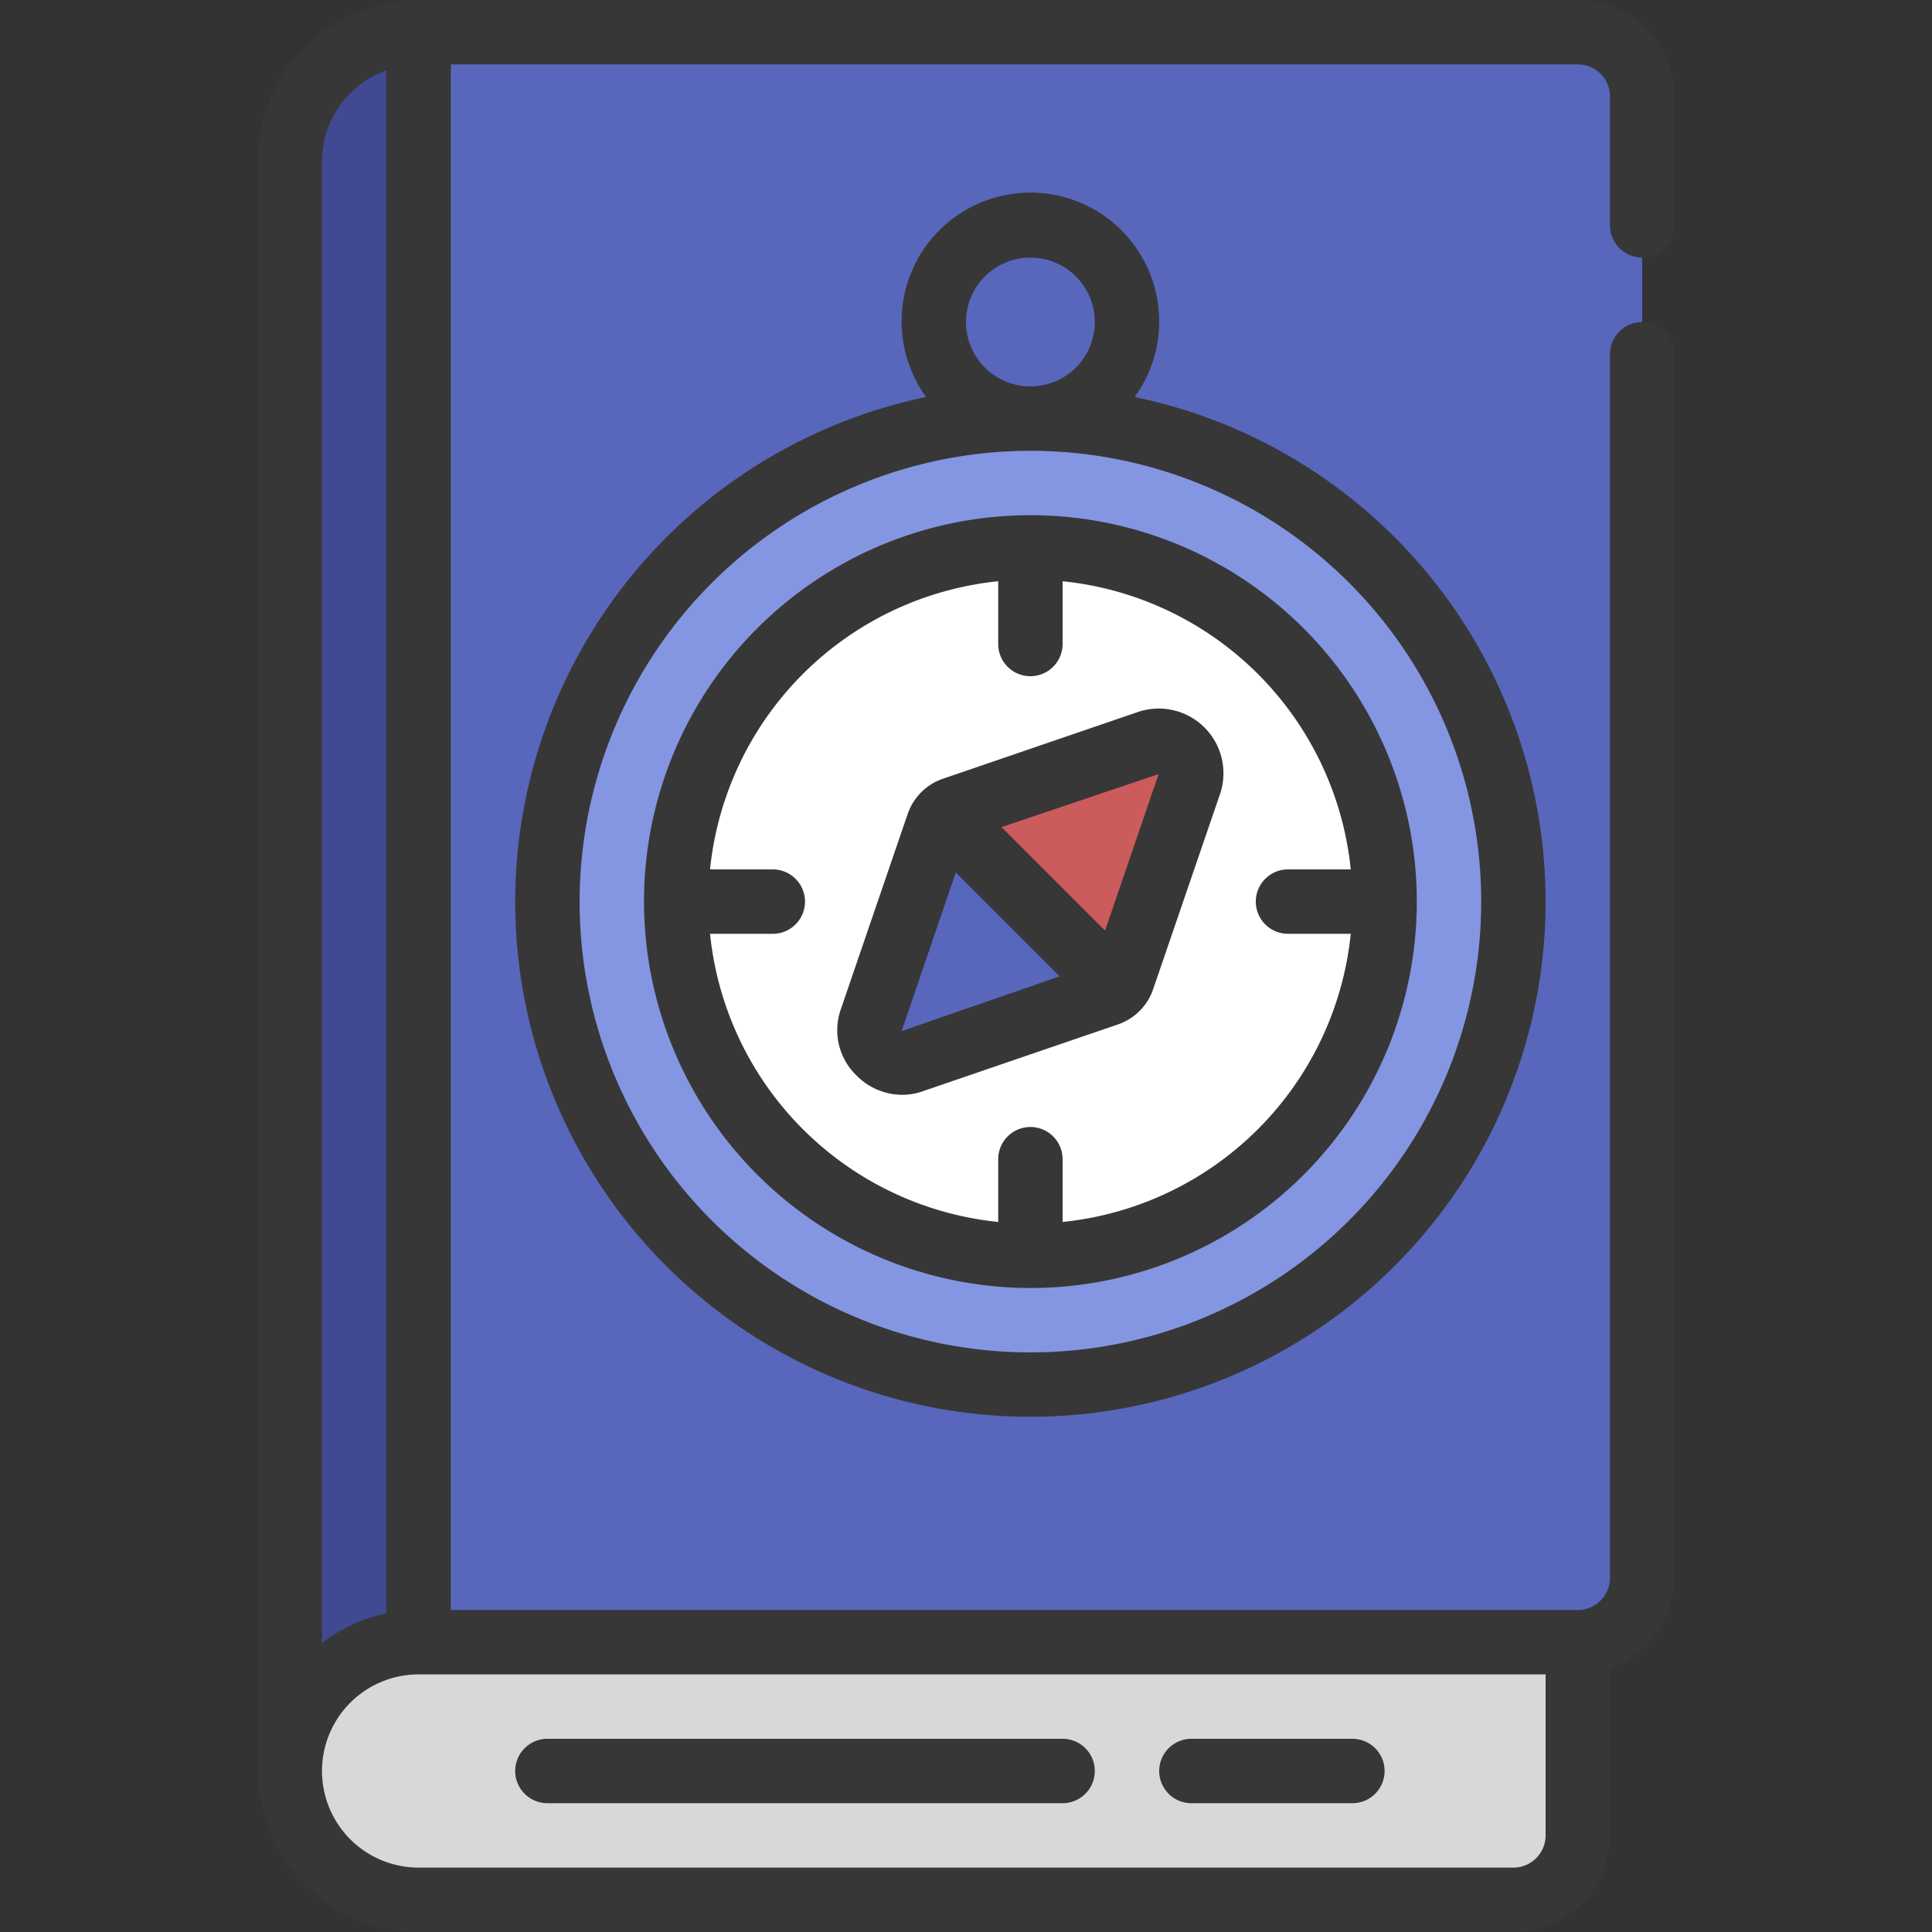 <svg id="icons" height="512" viewBox="0 0 60 60" width="512" xmlns="http://www.w3.org/2000/svg"><rect x="0" y="0" width="60" height="60" fill="#333333" stroke="none"/><path d="m49 50v7a2.006 2.006 0 0 1 -2 2h-34a4 4 0 0 1 -4-4v-5z" fill="#d8d8d8"/><path d="m13 1h2v50h-2a3.995 3.995 0 0 0 -4 4v-50a4 4 0 0 1 4-4z" fill="#414993"/><path d="m51 3v46a2.006 2.006 0 0 1 -2 2h-36v-50h36a2.006 2.006 0 0 1 2 2z" fill="#5867bc"/><circle cx="32" cy="28" fill="#8496e2" r="15"/><circle cx="32" cy="28" fill="#fff" r="11"/><path d="m36.95 24.3-2.08 6.07a.625.625 0 0 1 -.19.31l-5.36-5.36a.625.625 0 0 1 .31-.19l6.07-2.08a1.007 1.007 0 0 1 1.25 1.25z" fill="#cc5b5b"/><path d="m34.68 30.68a.625.625 0 0 1 -.31.19l-6.07 2.08a1.007 1.007 0 0 1 -1.25-1.25l2.08-6.07a.625.625 0 0 1 .19-.31z" fill="#5867bc"/><g fill="#373737"><path d="m16 28a16 16 0 1 0 19.238-15.67 4 4 0 1 0 -6.476 0 16.027 16.027 0 0 0 -12.762 15.67zm14-18a2 2 0 1 1 2 2 2 2 0 0 1 -2-2zm2 4a14 14 0 1 1 -14 14 14.015 14.015 0 0 1 14-14z"/><path d="m32 40a12 12 0 1 0 -12-12 12.013 12.013 0 0 0 12 12zm-1-21.949v1.949a1 1 0 0 0 2 0v-1.949a10.015 10.015 0 0 1 8.949 8.949h-1.949a1 1 0 0 0 0 2h1.949a10.015 10.015 0 0 1 -8.949 8.949v-1.949a1 1 0 0 0 -2 0v1.949a10.015 10.015 0 0 1 -8.949-8.949h1.949a1 1 0 0 0 0-2h-1.949a10.015 10.015 0 0 1 8.949-8.949z"/><path d="m28.009 34a1.857 1.857 0 0 0 .617-.1l6.048-2.07a1.761 1.761 0 0 0 1.145-1.13l2.081-6.073a2.01 2.01 0 0 0 -2.526-2.527l-6.048 2.07a1.761 1.761 0 0 0 -1.145 1.131l-2.075 6.062a1.95 1.95 0 0 0 .494 2.037 1.994 1.994 0 0 0 1.409.6zm7.973-9.959-1.663 4.859-3.219-3.214zm-6.3 3.054 3.226 3.226-4.908 1.701z"/><path d="m51 8a1 1 0 0 0 1-1v-4a3 3 0 0 0 -3-3h-36a5.006 5.006 0 0 0 -5 5v50a5.006 5.006 0 0 0 5 5h34a3 3 0 0 0 3-3v-5.171a3.006 3.006 0 0 0 2-2.829v-38a1 1 0 0 0 -2 0v38a1 1 0 0 1 -1 1h-35v-48h35a1 1 0 0 1 1 1v4a1 1 0 0 0 1 1zm-39-5.816v47.916a4.954 4.954 0 0 0 -2 .925v-46.025a3 3 0 0 1 2-2.816zm36 54.816a1 1 0 0 1 -1 1h-34a3 3 0 0 1 0-6h35z"/><path d="m37 56h5a1 1 0 0 0 0-2h-5a1 1 0 0 0 0 2z"/><path d="m17 56h16a1 1 0 0 0 0-2h-16a1 1 0 0 0 0 2z"/></g></svg>